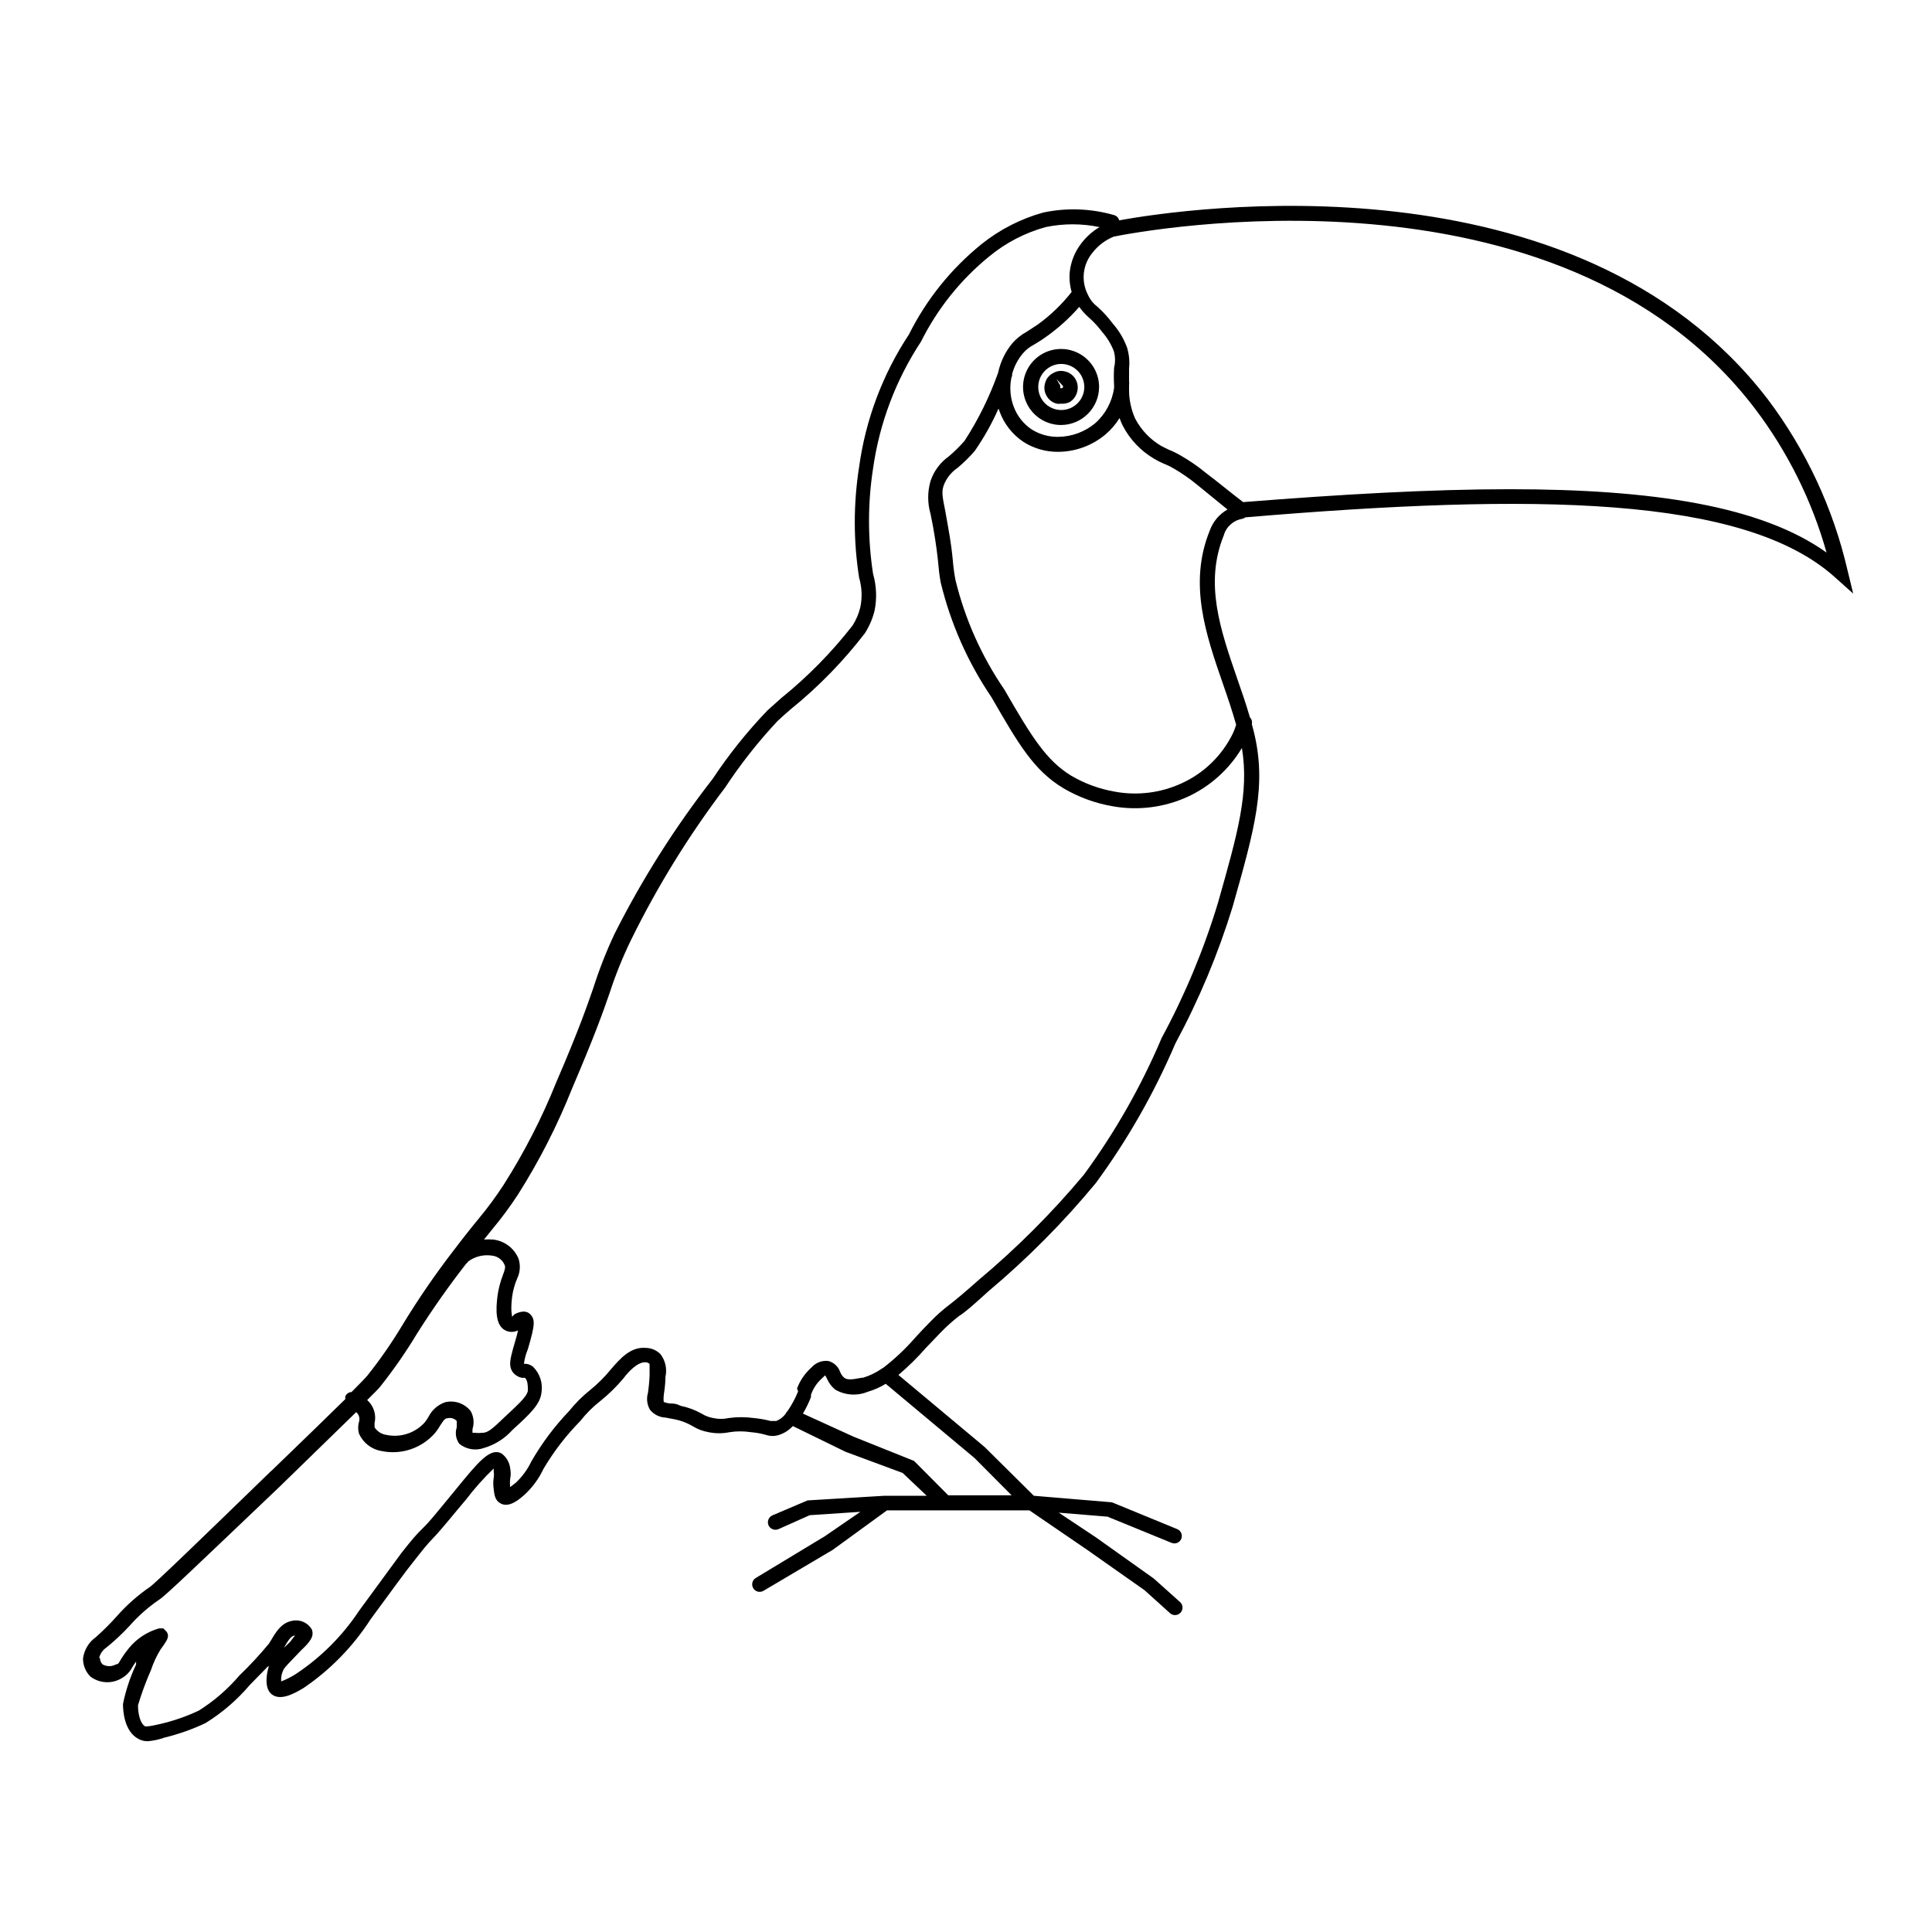 <?xml version="1.0" encoding="UTF-8"?>
<!-- Uploaded to: SVG Repo, www.svgrepo.com, Generator: SVG Repo Mixer Tools -->
<svg fill="#000000" width="800px" height="800px" version="1.1" viewBox="144 144 512 512" xmlns="http://www.w3.org/2000/svg">
 <path d="m183.14 605.44c-0.82 0.012-1.629-0.18-2.352-0.559-3.918-1.961-4.199-7.613-4.199-9.293 0.734-3.617 1.902-7.133 3.473-10.469v-0.785c-0.363 0.488-0.699 0.992-1.008 1.512-0.676 1.293-1.73 2.352-3.023 3.023-2.559 1.43-5.723 1.211-8.062-0.559-1.301-1.281-2.012-3.047-1.957-4.871 0.32-2.258 1.555-4.281 3.414-5.598 1.977-1.75 3.848-3.621 5.598-5.598 2.57-2.902 5.484-5.477 8.676-7.668 1.344-0.895 12.875-12.035 31.906-30.508l0.559-0.504c8.453-8.172 15.004-14.5 19.367-18.809l0.004-0.004c-0.078-0.254-0.078-0.527 0-0.781 0.309-0.625 0.93-1.035 1.625-1.066 2.238-2.238 3.637-3.695 4.199-4.367v0.004c3.348-4.195 6.414-8.609 9.18-13.211 4.18-6.894 8.738-13.547 13.66-19.93 3.023-3.973 5.039-6.492 6.719-8.508h-0.004c2.356-2.84 4.543-5.812 6.551-8.902 5.473-8.602 10.141-17.688 13.938-27.148 5.988-13.883 8.117-20.098 9.852-25.078 1.555-4.879 3.422-9.645 5.602-14.277 7.301-14.488 16-28.23 25.973-41.031 4.301-6.484 9.172-12.574 14.555-18.191l3.695-3.305c7.004-5.652 13.332-12.098 18.863-19.199 0.965-1.512 1.668-3.18 2.07-4.926 0.52-2.566 0.402-5.219-0.336-7.727-1.535-9.734-1.535-19.652 0-29.391 1.723-12.539 6.234-24.535 13.211-35.098 4.617-9.25 11.164-17.398 19.203-23.902 4.84-3.883 10.422-6.742 16.402-8.398 6.191-1.305 12.613-1.074 18.695 0.672 0.691 0.168 1.23 0.711 1.398 1.402 17.352-3.137 121.08-18.695 171.8 47.301 10.18 13.477 17.406 28.945 21.215 45.398l1.512 6.215-4.758-4.254c-24.07-21.777-79.883-22.391-156.29-15.953v-0.004c-0.25 0.188-0.535 0.32-0.84 0.395-2.363 0.391-4.285 2.113-4.926 4.422-5.148 12.707-0.895 24.965 3.582 37.953 1.176 3.359 2.352 6.773 3.359 10.242v0.004c0.469 0.469 0.66 1.145 0.504 1.789l0.504 1.902c3.527 14.273 0.281 25.75-5.598 46.52-3.859 12.539-8.941 24.672-15.172 36.219-5.578 13.078-12.641 25.477-21.047 36.945-8.609 10.418-18.145 20.027-28.492 28.719-4.141 3.75-6.215 5.598-7.781 6.551v-0.004c-1.707 1.32-3.316 2.762-4.816 4.312l-3.918 4.086c-2.258 2.59-4.711 5.004-7.332 7.223l22.84 19.09 13.043 12.93 20.711 1.734 17.297 7.109c1.004 0.418 1.48 1.57 1.062 2.574-0.414 1.004-1.57 1.48-2.574 1.062l-16.961-6.941-12.93-1.062 9.852 6.551 15.34 10.914 6.941 6.215h-0.004c0.82 0.727 0.895 1.98 0.168 2.801-0.727 0.816-1.977 0.895-2.797 0.168l-6.773-6.102-15.113-10.637-15.395-10.523h-37.73l-14.387 10.469-18.359 10.859v-0.004c-0.945 0.559-2.16 0.246-2.715-0.699-0.559-0.941-0.246-2.156 0.699-2.715l18.246-11.027 9.461-6.492-13.434 0.895-8.285 3.695c-1.004 0.434-2.172-0.012-2.629-1.008-0.438-1.004 0.012-2.172 1.004-2.633l9.348-3.973 20.375-1.23h11.195l-6.379-6.047-15.113-5.598-13.992-6.828c-0.953 1.039-2.144 1.824-3.473 2.293-1.23 0.445-2.578 0.445-3.805 0-1.266-0.344-2.559-0.57-3.863-0.672-1.855-0.289-3.746-0.289-5.598 0-1.848 0.379-3.754 0.379-5.598 0-1.512-0.258-2.957-0.809-4.254-1.621-1.395-0.809-2.906-1.395-4.481-1.738l-2.633-0.504h0.004c-1.617-0.059-3.129-0.812-4.144-2.07-0.789-1.332-0.992-2.934-0.559-4.422 0.23-1.559 0.379-3.129 0.445-4.703v-3.023c-0.328-0.312-0.773-0.477-1.23-0.445-1.961 0-4.254 2.352-5.598 4.141-1.875 2.262-3.977 4.324-6.269 6.16-1.961 1.535-3.727 3.301-5.262 5.262-3.75 3.805-7.019 8.051-9.742 12.648-1.215 2.602-2.926 4.941-5.035 6.887-1.23 1.062-4.031 3.637-6.383 2.297-1.457-0.785-1.625-2.297-1.793-3.75v-0.004c-0.148-1.02-0.148-2.055 0-3.078 0.086-0.535 0.086-1.086 0-1.621v-0.785c-2.656 2.543-5.109 5.297-7.332 8.23l-1.848 2.184c-3.973 4.812-5.598 6.719-7.055 8.23-1.457 1.512-2.406 2.688-5.207 6.269-1.734 2.129-4.981 6.606-11.195 15.059l0.004-0.004c-4.633 7.195-10.668 13.383-17.746 18.195-2.969 1.793-6.324 3.414-8.508 1.625-2.184-1.793-1.062-6.215-0.785-7.055v-0.449l-4.981 5.094c-3.352 3.949-7.301 7.348-11.699 10.074-3.5 1.66-7.156 2.953-10.918 3.863-1.426 0.516-2.91 0.836-4.422 0.953zm2.969-29.895h1.172l0.727 0.727c1.176 1.289 0 2.688-0.449 3.414-0.449 0.727-0.672 0.895-1.062 1.512l0.004 0.004c-1.023 1.672-1.852 3.457-2.465 5.316-1.352 3.059-2.508 6.203-3.469 9.406 0 2.238 0.617 4.981 1.961 5.598 0.504 0 1.176 0 4.031-0.672h-0.004c3.492-0.816 6.887-2 10.133-3.527 4.035-2.535 7.66-5.668 10.746-9.293 2.773-2.664 5.391-5.488 7.84-8.453l0.559-0.895c1.289-2.184 2.742-4.644 5.598-5.148v-0.004c2.051-0.449 4.156 0.477 5.207 2.297 0.727 1.902-0.617 3.414-2.91 5.598l-2.406 2.519c-1.734 1.793-2.129 2.238-2.406 3.023h-0.004c-0.34 0.832-0.473 1.734-0.391 2.629 1.348-0.527 2.641-1.184 3.863-1.957 6.668-4.414 12.379-10.125 16.793-16.793 6.269-8.566 9.574-13.098 11.195-15.281 2.91-3.695 3.973-4.926 5.598-6.492 1.625-1.566 3.023-3.305 6.941-8.062l1.793-2.184c6.047-7.391 9.125-11.195 12.148-9.684l-0.004-0.004c1.32 0.926 2.176 2.375 2.352 3.977 0.195 0.922 0.195 1.875 0 2.797-0.082 0.727-0.082 1.457 0 2.184l1.512-1.176c1.695-1.598 3.082-3.496 4.086-5.598 2.777-4.824 6.121-9.297 9.965-13.324 1.652-2.066 3.527-3.945 5.598-5.598 2.055-1.664 3.934-3.539 5.598-5.598 2.352-2.688 5.094-5.934 9.18-5.598 1.449 0.023 2.836 0.605 3.863 1.625 1.336 1.711 1.828 3.93 1.344 6.047 0 2.297-0.336 3.805-0.449 4.926-0.113 1.121 0 1.566 0 1.734h0.004c0.5 0.207 1.027 0.336 1.566 0.391 0.785 0 1.68 0 2.856 0.617 1.961 0.395 3.852 1.094 5.598 2.07 0.938 0.594 1.984 0.992 3.078 1.176 1.363 0.309 2.777 0.309 4.141 0 2.191-0.301 4.414-0.301 6.606 0 1.512 0.141 3.012 0.402 4.481 0.785h1.512c0.973-0.406 1.824-1.062 2.461-1.906 0.117-0.273 0.289-0.52 0.504-0.727 1.125-1.625 2.062-3.371 2.801-5.207l-0.281-0.781c0.812-2.152 2.137-4.074 3.863-5.598 1.113-1.246 2.762-1.871 4.422-1.68 1.473 0.375 2.652 1.473 3.137 2.91 0.227 0.582 0.59 1.102 1.062 1.512 1.23 1.008 3.918 0 5.039 0 1.668-0.508 3.254-1.262 4.699-2.238 0.168-0.145 0.355-0.258 0.562-0.336 3.094-2.379 5.945-5.062 8.508-8.008 1.23-1.344 2.574-2.801 3.973-4.199v0.004c1.594-1.664 3.316-3.199 5.152-4.59 1.512-1.176 3.527-2.801 7.613-6.438 10.141-8.48 19.508-17.848 27.988-27.992 8.246-11.234 15.16-23.387 20.602-36.219 6.18-11.422 11.188-23.445 14.945-35.883 5.207-18.359 8.285-29.164 6.324-40.977-3.402 5.699-8.461 10.23-14.496 12.988-6.172 2.789-13.039 3.648-19.707 2.465-4.641-0.789-9.102-2.422-13.152-4.816-7.781-4.703-11.812-11.586-19.031-24.125h-0.004c-6.266-9.246-10.816-19.543-13.434-30.398-0.391-2.07-0.504-3.582-0.672-5.262s-0.504-4.758-1.344-9.461l-0.672-3.414c-0.828-2.852-0.828-5.879 0-8.73 0.883-2.648 2.59-4.945 4.871-6.551 1.48-1.258 2.863-2.625 4.141-4.086 3.668-5.66 6.652-11.727 8.902-18.082 0.609-2.883 1.914-5.574 3.805-7.836 1.086-1.223 2.375-2.242 3.809-3.023l2.91-1.902c3.371-2.445 6.387-5.348 8.957-8.621-0.5-1.727-0.668-3.531-0.504-5.32 0.301-2.731 1.348-5.324 3.023-7.5 1.32-1.762 2.977-3.242 4.871-4.367-4.711-0.98-9.57-0.98-14.277 0-5.426 1.492-10.477 4.106-14.832 7.672-7.617 6.168-13.82 13.898-18.195 22.668-6.664 10.121-11.004 21.59-12.707 33.59-1.438 9.273-1.438 18.715 0 27.988 0.91 3.168 1.047 6.508 0.391 9.742-0.523 2.121-1.395 4.144-2.574 5.988-5.707 7.418-12.262 14.145-19.535 20.039-1.457 1.23-2.688 2.352-3.637 3.246h-0.004c-5.117 5.477-9.758 11.375-13.883 17.637-9.605 12.652-17.965 26.207-24.965 40.473-2.18 4.492-4.051 9.133-5.598 13.883-1.734 5.039-3.918 11.195-9.965 25.359v-0.004c-3.879 9.754-8.656 19.125-14.273 27.992-2.07 3.195-4.332 6.258-6.773 9.18l-2.297 2.856c0.801-0.059 1.605-0.059 2.406 0 3.035 0.336 5.641 2.316 6.773 5.148 0.543 1.766 0.383 3.668-0.445 5.32-0.637 1.52-1.07 3.121-1.289 4.758-0.449 3.75 0 4.871 0 5.148 0 0.281 0.391-0.449 0.727-0.617 0.336-0.168 2.633-1.398 4.031 0 1.398 1.398 1.344 2.742-0.559 9.238l-0.336 0.895c-0.348 0.98-0.59 1.992-0.727 3.023 0.871-0.039 1.727 0.238 2.406 0.785 1.824 1.793 2.66 4.363 2.238 6.883-0.336 3.078-2.969 5.598-7.727 9.91h0.004c-2.023 2.262-4.644 3.914-7.559 4.758-2.211 0.777-4.668 0.352-6.492-1.121-0.91-1.262-1.16-2.887-0.672-4.363v-1.68c-0.629-0.676-1.574-0.953-2.465-0.73-0.785 0-1.23 0.895-2.016 2.07v0.004c-0.379 0.648-0.809 1.266-1.285 1.848-1.73 1.988-3.961 3.477-6.461 4.312-2.504 0.84-5.18 0.992-7.758 0.445-2.641-0.445-4.871-2.195-5.934-4.648-0.277-0.988-0.277-2.035 0-3.023 0.324-0.941 0.035-1.988-0.73-2.629l-19.199 18.695-0.504 0.504c-23.566 22.449-31.07 29.668-32.523 30.508-2.934 2.012-5.606 4.379-7.949 7.055-1.863 2.004-3.867 3.875-5.992 5.598-0.98 0.656-1.68 1.652-1.957 2.801h0.223c0.004 0.625 0.242 1.223 0.672 1.68 1.109 0.637 2.477 0.637 3.582 0 0.672 0 0.84-0.559 1.398-1.512h0.004c0.629-0.996 1.32-1.949 2.07-2.856 2.051-2.477 4.801-4.273 7.891-5.152zm36.051 1.902c-1.121 0-2.016 1.68-2.91 3.246l1.621-1.566zm173.14-37.172h16.793l-9.852-9.902-23.512-19.648c-1.504 0.918-3.121 1.637-4.812 2.125-2.812 1.152-6.004 0.922-8.621-0.617-0.922-0.77-1.652-1.75-2.129-2.852-0.141-0.316-0.309-0.613-0.504-0.898 0 0-0.727 0.672-0.953 0.895l0.004 0.004c-1.273 1.164-2.234 2.625-2.801 4.254v0.617-0.004c-0.594 1.512-1.305 2.969-2.129 4.367l13.379 6.102 16.066 6.438zm-154-25.242c1.734 1.516 2.488 3.863 1.961 6.102v1.121c0.715 1.109 1.883 1.844 3.191 2.016 3.762 0.773 7.652-0.531 10.188-3.418 0.348-0.461 0.668-0.949 0.953-1.453 0.922-1.797 2.508-3.16 4.422-3.809 2.504-0.578 5.117 0.336 6.715 2.352 0.809 1.434 0.988 3.133 0.504 4.703-0.047 0.352-0.047 0.711 0 1.062h0.617c0.652 0.074 1.309 0.074 1.961 0 1.398 0 2.519-0.895 5.598-3.863s6.324-5.598 6.492-7.391c0-0.785 0-2.688-0.785-3.305v0.004c-0.219-0.055-0.449-0.055-0.672 0-0.957-0.16-1.832-0.656-2.461-1.398-1.289-1.68-0.785-3.469 0-6.438l0.281-0.953c0.504-1.68 0.84-2.91 1.008-3.805h-0.004c-1.055 0.539-2.301 0.539-3.356 0-2.688-1.344-2.519-5.598-2.07-9.125h-0.004c0.27-1.914 0.758-3.793 1.457-5.598 0.559-1.512 0.672-1.961 0.449-2.574-0.582-1.414-1.898-2.383-3.418-2.519-2.215-0.328-4.469 0.234-6.269 1.566-0.105 0.234-0.281 0.43-0.504 0.559-4.672 5.992-9.047 12.215-13.098 18.641-2.863 4.75-6.023 9.312-9.461 13.66-0.559 0.785-1.734 1.902-3.695 3.863zm167.32-262.77c-1.734 3.922-3.836 7.668-6.269 11.195-1.398 1.641-2.938 3.156-4.594 4.535-1.691 1.145-2.981 2.789-3.691 4.703-0.559 1.734-0.336 2.856 0.449 6.773l0.617 3.469c0.895 4.871 1.176 7.5 1.398 9.797h-0.004c0.141 1.652 0.363 3.297 0.672 4.926 2.527 10.41 6.93 20.273 12.988 29.109 7.391 12.875 11.195 18.754 17.578 22.727 3.617 2.148 7.606 3.609 11.754 4.312 5.883 1.07 11.957 0.328 17.41-2.129 6.004-2.668 10.879-7.363 13.77-13.266 0.359-0.758 0.66-1.547 0.895-2.352-1.008-3.582-2.238-7.223-3.469-10.746-4.535-13.098-9.238-26.645-3.527-40.695v-0.004c0.844-2.371 2.512-4.356 4.703-5.598l-8.172-6.66c-1.852-1.516-3.816-2.883-5.879-4.086-0.945-0.57-1.938-1.059-2.969-1.457-0.828-0.355-1.633-0.766-2.406-1.23-3.555-2.086-6.445-5.133-8.34-8.789-0.328-0.652-0.609-1.324-0.84-2.016-1.008 1.648-2.273 3.121-3.75 4.367-3.5 2.934-7.914 4.559-12.484 4.59-3.269 0.039-6.481-0.875-9.234-2.633-2.914-1.945-5.129-4.769-6.328-8.059zm135.47 21.383c37.84 0 66.672 4.422 83.969 16.793l-0.004 0.004c-3.887-13.828-10.344-26.797-19.031-38.234-51.949-68.07-162.84-46.91-169.84-45.512-2.203 0.883-4.137 2.328-5.598 4.199-2.656 3.125-3.164 7.547-1.289 11.195 0.551 1.234 1.395 2.312 2.465 3.137 1.535 1.363 2.922 2.883 4.141 4.531 1.629 1.84 2.898 3.969 3.754 6.269 0.562 1.809 0.754 3.715 0.559 5.598v3.527c0.059 0.297 0.059 0.602 0 0.898v0.785-0.004c-0.07 2.793 0.484 5.566 1.621 8.117 1.582 3 3.965 5.5 6.887 7.223l1.902 0.953v-0.004c1.18 0.477 2.32 1.035 3.414 1.68 2.227 1.281 4.344 2.738 6.328 4.367 3.695 2.801 7.055 5.598 10.078 7.894 26.141-2.074 49.707-3.418 70.645-3.418zm-132.05-29.609c-0.531 2.539-0.34 5.176 0.559 7.613 0.902 2.512 2.59 4.672 4.812 6.156 2.129 1.336 4.602 2.016 7.109 1.961 3.543-0.055 6.961-1.32 9.688-3.586 2.754-2.426 4.543-5.766 5.035-9.402v-0.672c-0.09-1.547-0.09-3.098 0-4.648 0.352-1.434 0.332-2.938-0.055-4.363-0.715-1.871-1.758-3.594-3.078-5.094-1.102-1.477-2.359-2.828-3.75-4.031-0.871-0.797-1.656-1.68-2.352-2.633-2.641 3.012-5.625 5.699-8.902 8.004-1.344 0.953-2.297 1.512-3.137 2.016h0.004c-1.086 0.559-2.055 1.32-2.856 2.242-1.379 1.621-2.375 3.535-2.91 5.598 0.023 0.148 0.023 0.297 0 0.445zm13.156 12.594h-0.004c-4.074 0-7.75-2.453-9.309-6.219s-0.695-8.102 2.184-10.98c2.883-2.883 7.219-3.746 10.984-2.188 3.762 1.562 6.219 5.234 6.219 9.309-0.031 5.555-4.523 10.047-10.078 10.078zm0-16.18h-0.004c-2.461 0.023-4.668 1.523-5.594 3.809-0.93 2.281-0.395 4.894 1.355 6.629s4.371 2.246 6.644 1.297c2.273-0.945 3.754-3.168 3.754-5.633 0-1.625-0.652-3.188-1.809-4.332-1.156-1.145-2.723-1.781-4.352-1.77zm0 10.523-0.004 0.004c-0.371 0.055-0.746 0.055-1.117 0-1.141-0.266-2.117-0.996-2.688-2.016-0.613-1.008-0.777-2.227-0.449-3.359 0.262-1.156 1.02-2.141 2.07-2.688 1.008-0.621 2.227-0.785 3.359-0.449 1.141 0.297 2.113 1.043 2.688 2.074 1.16 2.125 0.445 4.785-1.621 6.043-0.703 0.316-1.473 0.453-2.242 0.395zm1.23-2.297m-2.465-4.254 1.008 1.734v0.621c0.172 0.164 0.441 0.164 0.617 0 0.094-0.074 0.148-0.188 0.148-0.309 0-0.121-0.055-0.234-0.148-0.309z"/>
</svg>